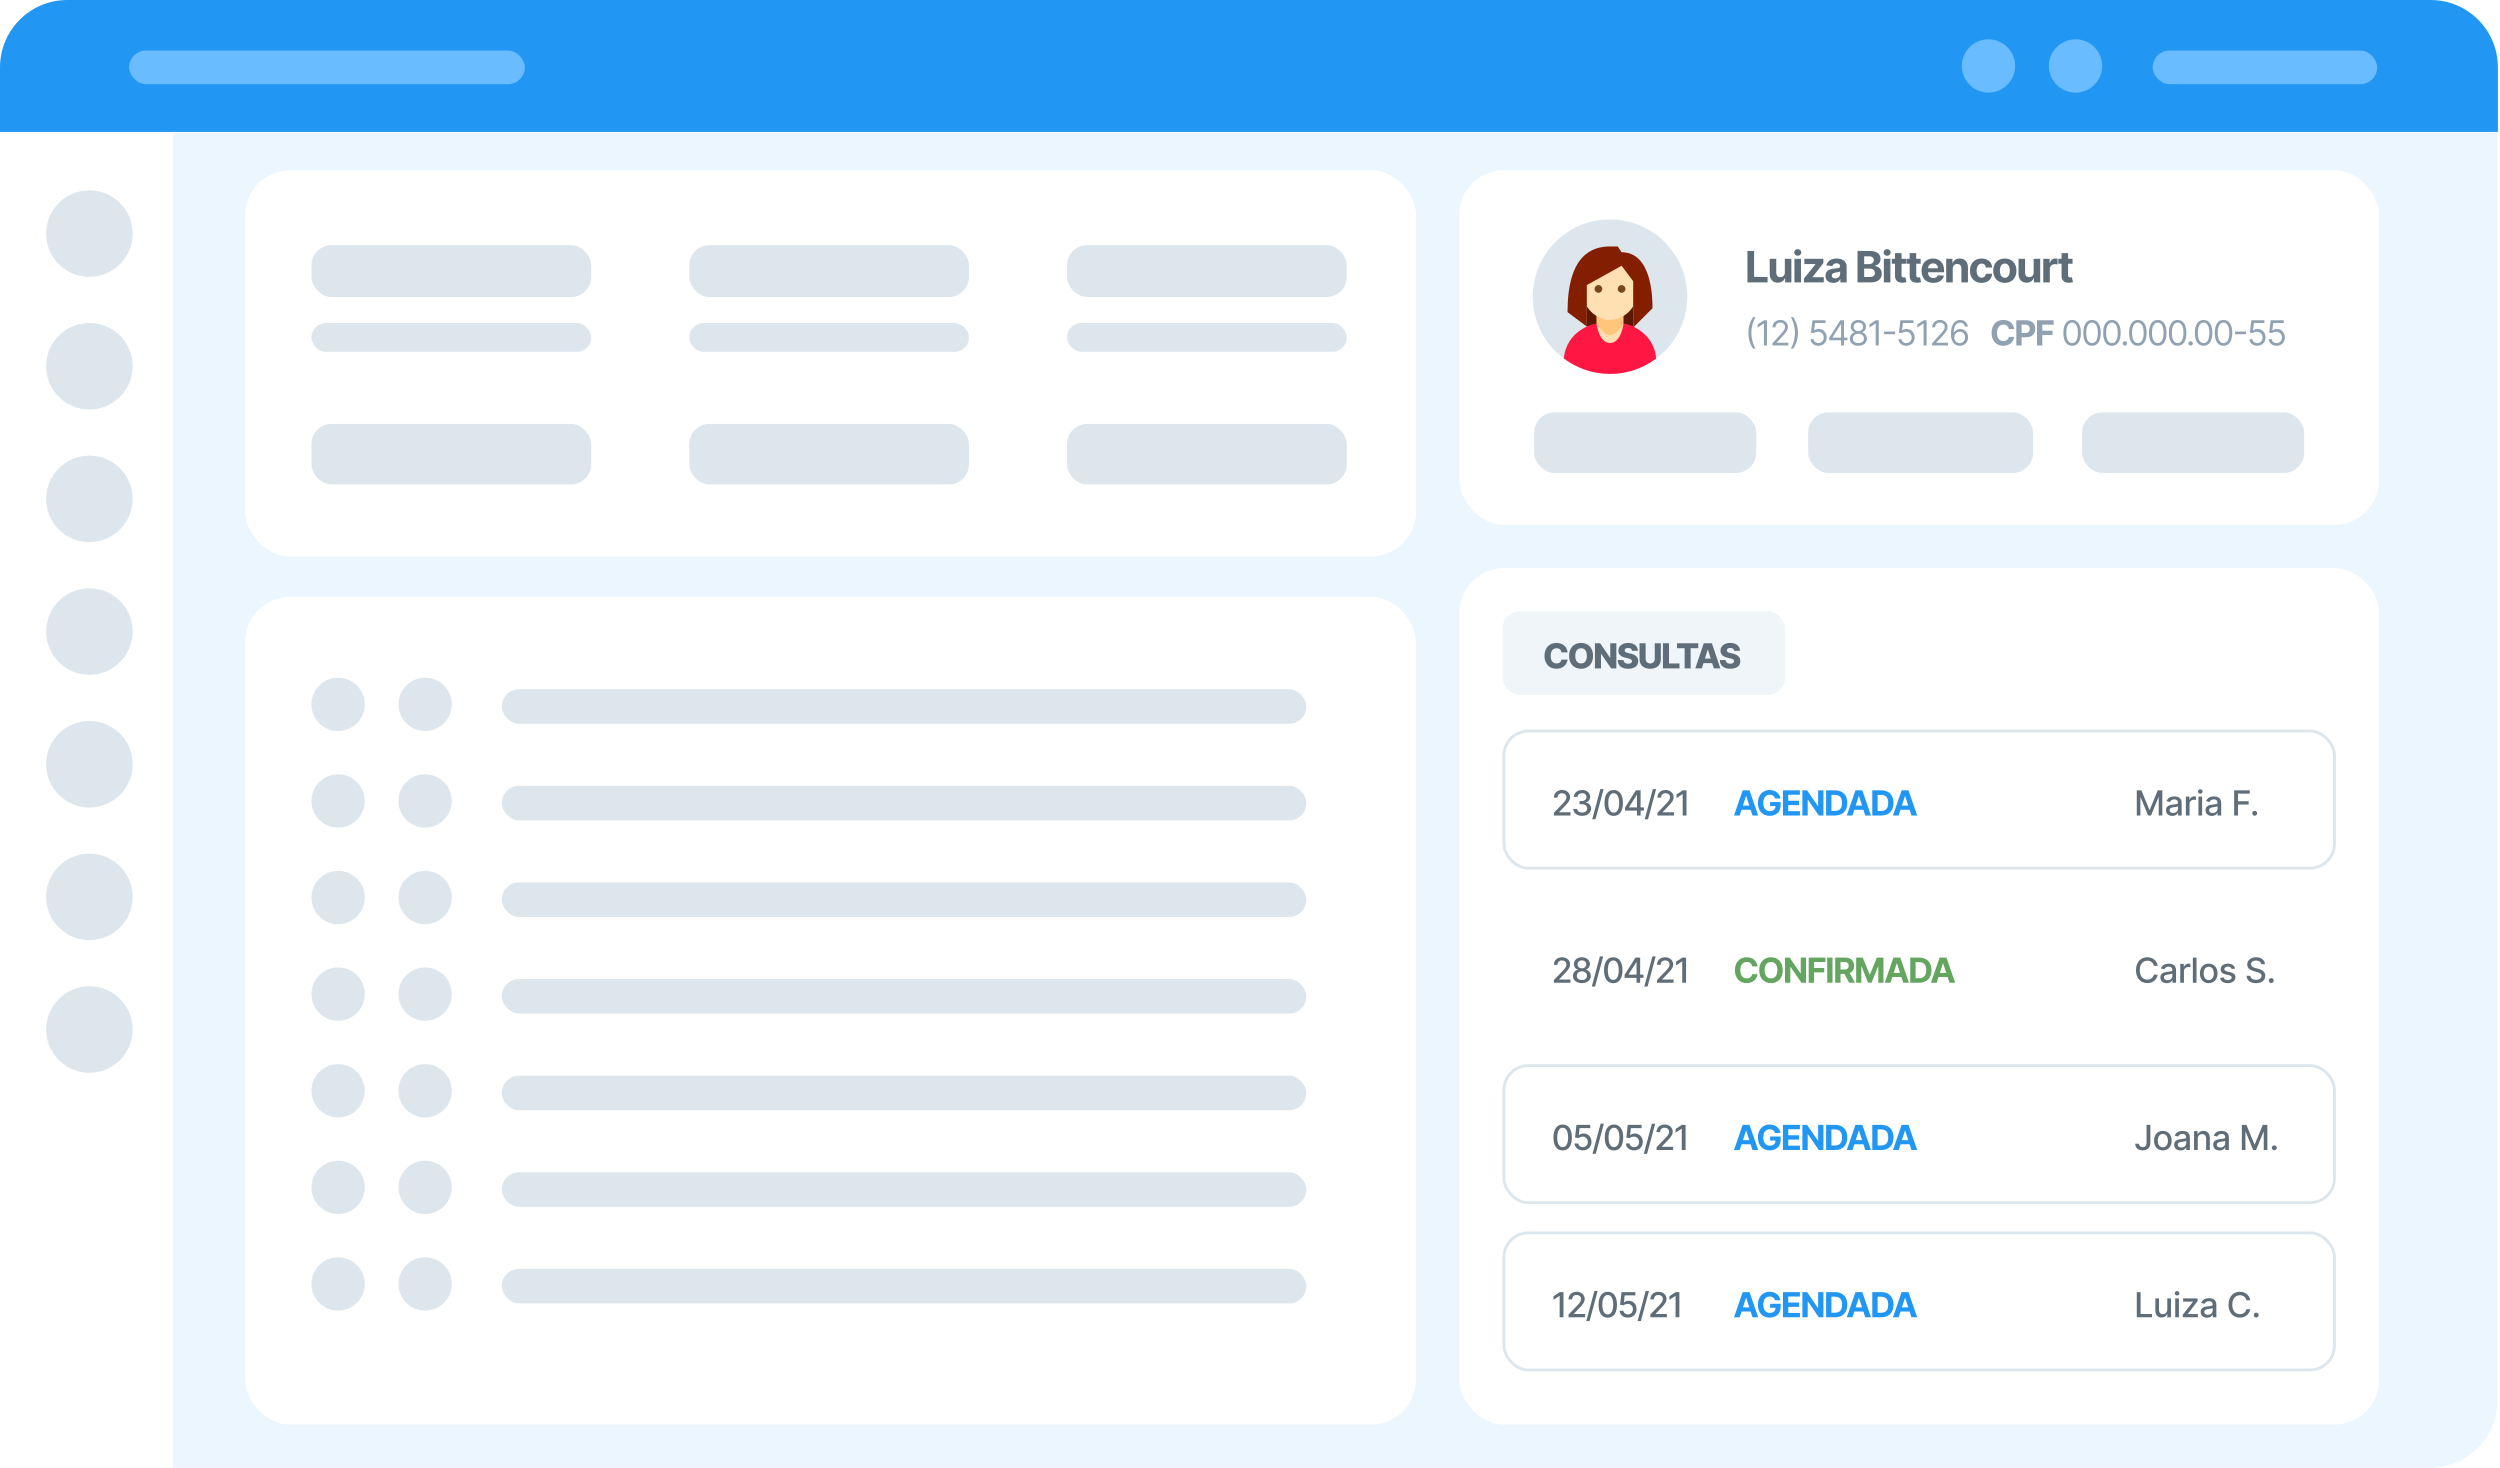 <svg width="809" height="475" viewBox="0 0 809 475" fill="none" xmlns="http://www.w3.org/2000/svg">
<rect width="808.317" height="475" rx="21.797" fill="white"/>
<path d="M0 21.797C0 9.759 9.759 0 21.797 0H786.52C798.558 0 808.317 9.759 808.317 21.797V42.686H0V21.797Z" fill="#2196F3"/>
<rect x="41.778" y="16.348" width="128.059" height="10.899" rx="5.449" fill="#68BCFF"/>
<circle cx="28.929" cy="75.589" r="13.998" fill="#DDE6ED"/>
<circle cx="28.929" cy="118.517" r="13.998" fill="#DDE6ED"/>
<circle cx="28.929" cy="161.444" r="13.998" fill="#DDE6ED"/>
<circle cx="28.929" cy="204.371" r="13.998" fill="#DDE6ED"/>
<circle cx="28.929" cy="247.299" r="13.998" fill="#DDE6ED"/>
<circle cx="28.929" cy="290.226" r="13.998" fill="#DDE6ED"/>
<circle cx="28.929" cy="333.153" r="13.998" fill="#DDE6ED"/>
<rect x="696.606" y="16.348" width="72.658" height="10.899" rx="5.449" fill="#68BCFF"/>
<circle cx="671.63" cy="21.343" r="8.628" fill="#68BCFF"/>
<circle cx="643.475" cy="21.343" r="8.628" fill="#68BCFF"/>
<path d="M55.992 42.927H808.153V453.203C808.153 465.241 798.394 475 786.356 475H55.992V42.927Z" fill="#EBF6FF"/>
<rect x="472.2" y="55.059" width="297.692" height="114.784" rx="14.531" fill="white"/>
<rect x="79.322" y="193.173" width="378.88" height="267.829" rx="14.531" fill="white"/>
<rect x="162.377" y="223.035" width="260.363" height="11.198" rx="5.599" fill="#DDE6ED"/>
<circle cx="137.569" cy="227.931" r="8.628" fill="#DDE6ED"/>
<circle cx="109.414" cy="227.931" r="8.628" fill="#DDE6ED"/>
<rect x="162.377" y="348.084" width="260.363" height="11.198" rx="5.599" fill="#DDE6ED"/>
<circle cx="137.569" cy="352.98" r="8.628" fill="#DDE6ED"/>
<circle cx="109.414" cy="352.98" r="8.628" fill="#DDE6ED"/>
<rect x="162.377" y="285.544" width="260.363" height="11.198" rx="5.599" fill="#DDE6ED"/>
<circle cx="137.569" cy="290.439" r="8.628" fill="#DDE6ED"/>
<circle cx="109.414" cy="290.439" r="8.628" fill="#DDE6ED"/>
<rect x="162.377" y="410.593" width="260.363" height="11.198" rx="5.599" fill="#DDE6ED"/>
<circle cx="137.569" cy="415.488" r="8.628" fill="#DDE6ED"/>
<circle cx="109.414" cy="415.488" r="8.628" fill="#DDE6ED"/>
<rect x="162.377" y="254.289" width="260.363" height="11.198" rx="5.599" fill="#DDE6ED"/>
<circle cx="137.569" cy="259.185" r="8.628" fill="#DDE6ED"/>
<circle cx="109.414" cy="259.185" r="8.628" fill="#DDE6ED"/>
<rect x="162.377" y="379.339" width="260.363" height="11.198" rx="5.599" fill="#DDE6ED"/>
<circle cx="137.569" cy="384.234" r="8.628" fill="#DDE6ED"/>
<circle cx="109.414" cy="384.234" r="8.628" fill="#DDE6ED"/>
<rect x="162.377" y="316.798" width="260.363" height="11.198" rx="5.599" fill="#DDE6ED"/>
<circle cx="137.569" cy="321.694" r="8.628" fill="#DDE6ED"/>
<circle cx="109.414" cy="321.694" r="8.628" fill="#DDE6ED"/>
<rect x="79.322" y="55.059" width="378.88" height="125.049" rx="14.531" fill="white"/>
<path d="M565.472 91.389H571.989V89.614H567.624V81.209H565.472V91.389ZM577.571 88.138C577.576 89.162 576.875 89.699 576.115 89.699C575.314 89.699 574.797 89.137 574.792 88.237V83.754H572.675V88.615C572.68 90.4 573.724 91.488 575.26 91.488C576.408 91.488 577.233 90.897 577.576 90.002H577.656V91.389H579.689V83.754H577.571V88.138ZM580.683 91.389H582.8V83.754H580.683V91.389ZM581.746 82.769C582.378 82.769 582.895 82.287 582.895 81.696C582.895 81.109 582.378 80.627 581.746 80.627C581.12 80.627 580.603 81.109 580.603 81.696C580.603 82.287 581.12 82.769 581.746 82.769ZM583.757 91.389H590.174V89.699H586.536V89.644L590.045 85.131V83.754H583.886V85.444H587.495V85.498L583.757 90.126V91.389ZM593.271 91.533C594.399 91.533 595.13 91.041 595.503 90.33H595.562V91.389H597.571V86.239C597.571 84.42 596.03 83.654 594.33 83.654C592.5 83.654 591.297 84.529 591.004 85.921L592.963 86.08C593.107 85.573 593.559 85.2 594.32 85.2C595.04 85.2 595.453 85.563 595.453 86.189V86.219C595.453 86.711 594.931 86.776 593.604 86.905C592.093 87.044 590.736 87.551 590.736 89.256C590.736 90.768 591.814 91.533 593.271 91.533ZM593.877 90.072C593.226 90.072 592.759 89.768 592.759 89.187C592.759 88.59 593.251 88.297 593.997 88.193C594.459 88.128 595.214 88.019 595.468 87.85V88.66C595.468 89.46 594.807 90.072 593.877 90.072ZM601.093 91.389H605.443C607.729 91.389 608.947 90.196 608.947 88.575C608.947 87.069 607.869 86.159 606.71 86.105V86.005C607.769 85.767 608.55 85.016 608.55 83.818C608.55 82.292 607.416 81.209 605.169 81.209H601.093V91.389ZM603.246 89.629V86.925H605.05C606.084 86.925 606.725 87.522 606.725 88.362C606.725 89.127 606.203 89.629 605 89.629H603.246ZM603.246 85.469V82.948H604.881C605.836 82.948 606.377 83.441 606.377 84.176C606.377 84.981 605.721 85.469 604.841 85.469H603.246ZM609.608 91.389H611.726V83.754H609.608V91.389ZM610.672 82.769C611.303 82.769 611.82 82.287 611.82 81.696C611.82 81.109 611.303 80.627 610.672 80.627C610.046 80.627 609.529 81.109 609.529 81.696C609.529 82.287 610.046 82.769 610.672 82.769ZM616.783 83.754H615.347V81.924H613.229V83.754H612.185V85.344H613.229V89.321C613.219 90.817 614.238 91.558 615.774 91.493C616.321 91.473 616.709 91.364 616.923 91.294L616.59 89.719C616.485 89.739 616.261 89.788 616.063 89.788C615.64 89.788 615.347 89.629 615.347 89.043V85.344H616.783V83.754ZM621.524 83.754H620.088V81.924H617.97V83.754H616.926V85.344H617.97V89.321C617.96 90.817 618.979 91.558 620.515 91.493C621.062 91.473 621.45 91.364 621.663 91.294L621.33 89.719C621.226 89.739 621.002 89.788 620.803 89.788C620.381 89.788 620.088 89.629 620.088 89.043V85.344H621.524V83.754ZM625.601 91.538C627.49 91.538 628.763 90.618 629.061 89.202L627.102 89.073C626.889 89.654 626.342 89.957 625.636 89.957C624.577 89.957 623.906 89.256 623.906 88.118V88.113H629.106V87.531C629.106 84.937 627.535 83.654 625.517 83.654C623.27 83.654 621.813 85.25 621.813 87.606C621.813 90.027 623.25 91.538 625.601 91.538ZM623.906 86.801C623.951 85.931 624.612 85.235 625.552 85.235C626.471 85.235 627.107 85.891 627.112 86.801H623.906ZM631.905 86.975C631.91 85.99 632.497 85.414 633.352 85.414C634.202 85.414 634.714 85.971 634.709 86.905V91.389H636.827V86.527C636.827 84.748 635.783 83.654 634.192 83.654C633.059 83.654 632.238 84.211 631.895 85.101H631.806V83.754H629.788V91.389H631.905V86.975ZM641.245 91.538C643.279 91.538 644.556 90.345 644.655 88.59H642.657C642.533 89.406 641.996 89.863 641.27 89.863C640.281 89.863 639.64 89.033 639.64 87.571C639.64 86.13 640.286 85.305 641.27 85.305C642.046 85.305 642.543 85.817 642.657 86.577H644.655C644.566 84.812 643.229 83.654 641.235 83.654C638.919 83.654 637.487 85.26 637.487 87.601C637.487 89.922 638.894 91.538 641.245 91.538ZM648.761 91.538C651.078 91.538 652.519 89.952 652.519 87.601C652.519 85.235 651.078 83.654 648.761 83.654C646.445 83.654 645.003 85.235 645.003 87.601C645.003 89.952 646.445 91.538 648.761 91.538ZM648.771 89.898C647.702 89.898 647.156 88.918 647.156 87.586C647.156 86.254 647.702 85.27 648.771 85.27C649.82 85.27 650.367 86.254 650.367 87.586C650.367 88.918 649.82 89.898 648.771 89.898ZM658.093 88.138C658.097 89.162 657.397 89.699 656.636 89.699C655.836 89.699 655.319 89.137 655.314 88.237V83.754H653.196V88.615C653.201 90.4 654.245 91.488 655.781 91.488C656.929 91.488 657.754 90.897 658.097 90.002H658.177V91.389H660.21V83.754H658.093V88.138ZM661.204 91.389H663.322V87.069C663.322 86.13 664.008 85.484 664.942 85.484C665.235 85.484 665.638 85.533 665.837 85.598V83.719C665.648 83.674 665.385 83.644 665.171 83.644C664.316 83.644 663.615 84.141 663.337 85.086H663.257V83.754H661.204V91.389ZM670.676 83.754H669.239V81.924H667.122V83.754H666.078V85.344H667.122V89.321C667.112 90.817 668.131 91.558 669.667 91.493C670.214 91.473 670.601 91.364 670.815 91.294L670.482 89.719C670.378 89.739 670.154 89.788 669.955 89.788C669.533 89.788 669.239 89.629 669.239 89.043V85.344H670.676V83.754Z" fill="#5F6D78"/>
<path d="M565.78 107.713C565.78 109.718 566.321 111.388 567.291 112.804H568.119C567.355 111.754 566.751 109.606 566.751 107.713C566.751 105.821 567.355 103.673 568.119 102.623H567.291C566.321 104.039 565.78 105.709 565.78 107.713ZM571.791 103.641H570.805L568.769 104.993V105.996L570.757 104.675H570.805V111.786H571.791V103.641ZM573.573 111.786H578.711V110.911H574.925V110.847L576.755 108.891C578.154 107.391 578.568 106.691 578.568 105.789C578.568 104.532 577.55 103.53 576.118 103.53C574.691 103.53 573.605 104.5 573.605 105.932H574.544C574.544 105.005 575.144 104.389 576.087 104.389C576.969 104.389 577.645 104.93 577.645 105.789C577.645 106.54 577.204 107.097 576.262 108.127L573.573 111.07V111.786ZM581.814 107.713C581.814 105.709 581.273 104.039 580.303 102.623H579.476C580.239 103.673 580.843 105.821 580.843 107.713C580.843 109.606 580.239 111.754 579.476 112.804H580.303C581.273 111.388 581.814 109.718 581.814 107.713ZM588.426 111.897C589.977 111.897 591.114 110.752 591.114 109.193C591.114 107.614 590.016 106.457 588.521 106.457C587.972 106.457 587.439 106.652 587.105 106.918H587.058L587.344 104.516H590.748V103.641H586.517L586.024 107.65L586.946 107.761C587.284 107.519 587.861 107.344 588.362 107.348C589.4 107.356 590.16 108.143 590.16 109.209C590.16 110.255 589.428 111.022 588.426 111.022C587.591 111.022 586.926 110.485 586.851 109.75H585.897C585.956 110.99 587.026 111.897 588.426 111.897ZM591.943 110.115H595.776V111.786H596.715V110.115H597.828V109.241H596.715V103.641H595.522L591.943 109.304V110.115ZM595.776 109.241H593.009V109.177L595.713 104.898H595.776V109.241ZM601.368 111.897C602.994 111.897 604.127 110.947 604.135 109.622C604.127 108.592 603.439 107.717 602.561 107.554V107.507C603.324 107.308 603.825 106.56 603.833 105.693C603.825 104.453 602.783 103.53 601.368 103.53C599.936 103.53 598.894 104.453 598.902 105.693C598.894 106.56 599.395 107.308 600.175 107.507V107.554C599.28 107.717 598.592 108.592 598.6 109.622C598.592 110.947 599.725 111.897 601.368 111.897ZM601.368 111.022C600.25 111.022 599.562 110.449 599.57 109.575C599.562 108.656 600.322 108 601.368 108C602.397 108 603.157 108.656 603.165 109.575C603.157 110.449 602.469 111.022 601.368 111.022ZM601.368 107.157C600.477 107.157 599.848 106.6 599.856 105.757C599.848 104.93 600.453 104.389 601.368 104.389C602.266 104.389 602.871 104.93 602.879 105.757C602.871 106.6 602.242 107.157 601.368 107.157ZM607.963 103.641H606.976L604.94 104.993V105.996L606.929 104.675H606.976V111.786H607.963V103.641ZM613.26 107.276H609.697V108.151H613.26V107.276ZM616.881 111.897C618.432 111.897 619.569 110.752 619.569 109.193C619.569 107.614 618.472 106.457 616.977 106.457C616.428 106.457 615.895 106.652 615.561 106.918H615.513L615.799 104.516H619.203V103.641H614.972L614.479 107.65L615.402 107.761C615.74 107.519 616.316 107.344 616.817 107.348C617.855 107.356 618.615 108.143 618.615 109.209C618.615 110.255 617.883 111.022 616.881 111.022C616.046 111.022 615.382 110.485 615.306 109.75H614.352C614.412 110.99 615.481 111.897 616.881 111.897ZM623.452 103.641H622.466L620.43 104.993V105.996L622.418 104.675H622.466V111.786H623.452V103.641ZM625.235 111.786H630.373V110.911H626.587V110.847L628.416 108.891C629.816 107.391 630.23 106.691 630.23 105.789C630.23 104.532 629.211 103.53 627.78 103.53C626.352 103.53 625.267 104.5 625.267 105.932H626.205C626.205 105.005 626.806 104.389 627.748 104.389C628.631 104.389 629.307 104.93 629.307 105.789C629.307 106.54 628.866 107.097 627.923 108.127L625.235 111.07V111.786ZM634.159 111.897C635.806 111.917 636.879 110.676 636.879 109.161C636.879 107.586 635.714 106.457 634.318 106.457C633.479 106.457 632.76 106.866 632.314 107.539H632.25C632.254 105.554 633.026 104.405 634.287 104.405C635.146 104.405 635.663 104.946 635.845 105.677H636.816C636.617 104.413 635.655 103.53 634.287 103.53C632.453 103.53 631.328 105.152 631.328 108.032C631.328 111.042 632.823 111.881 634.159 111.897ZM634.159 111.022C633.137 111.022 632.39 110.151 632.394 109.177C632.398 108.203 633.181 107.332 634.191 107.332C635.189 107.332 635.925 108.151 635.925 109.161C635.925 110.195 635.157 111.022 634.159 111.022Z" fill="#90A2B1"/>
<path d="M651.803 106.493C651.577 104.612 650.153 103.53 648.268 103.53C646.117 103.53 644.474 105.049 644.474 107.713C644.474 110.37 646.089 111.897 648.268 111.897C650.356 111.897 651.616 110.509 651.803 109.01L650.062 109.002C649.898 109.873 649.214 110.374 648.296 110.374C647.059 110.374 646.22 109.455 646.22 107.713C646.22 106.019 647.047 105.053 648.308 105.053C649.25 105.053 649.93 105.598 650.062 106.493H651.803ZM652.478 111.786H654.2V109.145H655.648C657.521 109.145 658.61 108.028 658.61 106.401C658.61 104.783 657.541 103.641 655.691 103.641H652.478V111.786ZM654.2 107.765V105.049H655.361C656.355 105.049 656.837 105.59 656.837 106.401C656.837 107.208 656.355 107.765 655.369 107.765H654.2ZM659.169 111.786H660.891V108.421H664.203V107.002H660.891V105.061H664.561V103.641H659.169V111.786ZM670.541 111.897C672.338 111.897 673.372 110.374 673.372 107.713C673.372 105.073 672.322 103.53 670.541 103.53C668.759 103.53 667.709 105.073 667.709 107.713C667.709 110.374 668.743 111.897 670.541 111.897ZM670.541 111.022C669.356 111.022 668.664 109.833 668.664 107.713C668.664 105.598 669.364 104.389 670.541 104.389C671.718 104.389 672.418 105.598 672.418 107.713C672.418 109.833 671.726 111.022 670.541 111.022ZM676.98 111.897C678.777 111.897 679.811 110.374 679.811 107.713C679.811 105.073 678.761 103.53 676.98 103.53C675.198 103.53 674.148 105.073 674.148 107.713C674.148 110.374 675.182 111.897 676.98 111.897ZM676.98 111.022C675.795 111.022 675.103 109.833 675.103 107.713C675.103 105.598 675.803 104.389 676.98 104.389C678.157 104.389 678.857 105.598 678.857 107.713C678.857 109.833 678.165 111.022 676.98 111.022ZM683.419 111.897C685.216 111.897 686.25 110.374 686.25 107.713C686.25 105.073 685.201 103.53 683.419 103.53C681.637 103.53 680.588 105.073 680.588 107.713C680.588 110.374 681.622 111.897 683.419 111.897ZM683.419 111.022C682.234 111.022 681.542 109.833 681.542 107.713C681.542 105.598 682.242 104.389 683.419 104.389C684.596 104.389 685.296 105.598 685.296 107.713C685.296 109.833 684.604 111.022 683.419 111.022ZM687.617 111.849C688.011 111.849 688.333 111.527 688.333 111.133C688.333 110.74 688.011 110.418 687.617 110.418C687.224 110.418 686.901 110.74 686.901 111.133C686.901 111.527 687.224 111.849 687.617 111.849ZM691.813 111.897C693.611 111.897 694.645 110.374 694.645 107.713C694.645 105.073 693.595 103.53 691.813 103.53C690.032 103.53 688.982 105.073 688.982 107.713C688.982 110.374 690.016 111.897 691.813 111.897ZM691.813 111.022C690.628 111.022 689.936 109.833 689.936 107.713C689.936 105.598 690.636 104.389 691.813 104.389C692.991 104.389 693.69 105.598 693.69 107.713C693.69 109.833 692.999 111.022 691.813 111.022ZM698.253 111.897C700.05 111.897 701.084 110.374 701.084 107.713C701.084 105.073 700.034 103.53 698.253 103.53C696.471 103.53 695.421 105.073 695.421 107.713C695.421 110.374 696.455 111.897 698.253 111.897ZM698.253 111.022C697.067 111.022 696.376 109.833 696.376 107.713C696.376 105.598 697.075 104.389 698.253 104.389C699.43 104.389 700.13 105.598 700.13 107.713C700.13 109.833 699.438 111.022 698.253 111.022ZM704.692 111.897C706.489 111.897 707.523 110.374 707.523 107.713C707.523 105.073 706.473 103.53 704.692 103.53C702.91 103.53 701.86 105.073 701.86 107.713C701.86 110.374 702.894 111.897 704.692 111.897ZM704.692 111.022C703.507 111.022 702.815 109.833 702.815 107.713C702.815 105.598 703.515 104.389 704.692 104.389C705.869 104.389 706.569 105.598 706.569 107.713C706.569 109.833 705.877 111.022 704.692 111.022ZM708.89 111.849C709.284 111.849 709.606 111.527 709.606 111.133C709.606 110.74 709.284 110.418 708.89 110.418C708.496 110.418 708.174 110.74 708.174 111.133C708.174 111.527 708.496 111.849 708.89 111.849ZM713.086 111.897C714.884 111.897 715.918 110.374 715.918 107.713C715.918 105.073 714.868 103.53 713.086 103.53C711.305 103.53 710.255 105.073 710.255 107.713C710.255 110.374 711.289 111.897 713.086 111.897ZM713.086 111.022C711.901 111.022 711.209 109.833 711.209 107.713C711.209 105.598 711.909 104.389 713.086 104.389C714.263 104.389 714.963 105.598 714.963 107.713C714.963 109.833 714.271 111.022 713.086 111.022ZM719.525 111.897C721.323 111.897 722.357 110.374 722.357 107.713C722.357 105.073 721.307 103.53 719.525 103.53C717.744 103.53 716.694 105.073 716.694 107.713C716.694 110.374 717.728 111.897 719.525 111.897ZM719.525 111.022C718.34 111.022 717.648 109.833 717.648 107.713C717.648 105.598 718.348 104.389 719.525 104.389C720.702 104.389 721.402 105.598 721.402 107.713C721.402 109.833 720.71 111.022 719.525 111.022ZM726.823 107.276H723.26V108.151H726.823V107.276ZM730.444 111.897C731.995 111.897 733.132 110.752 733.132 109.193C733.132 107.614 732.035 106.457 730.539 106.457C729.991 106.457 729.458 106.652 729.124 106.918H729.076L729.362 104.516H732.766V103.641H728.535L728.042 107.65L728.965 107.761C729.303 107.519 729.879 107.344 730.38 107.348C731.418 107.356 732.178 108.143 732.178 109.209C732.178 110.255 731.446 111.022 730.444 111.022C729.609 111.022 728.945 110.485 728.869 109.75H727.915C727.974 110.99 729.044 111.897 730.444 111.897ZM736.697 111.897C738.248 111.897 739.385 110.752 739.385 109.193C739.385 107.614 738.288 106.457 736.792 106.457C736.244 106.457 735.711 106.652 735.377 106.918H735.329L735.615 104.516H739.019V103.641H734.788L734.295 107.65L735.218 107.761C735.556 107.519 736.132 107.344 736.633 107.348C737.671 107.356 738.431 108.143 738.431 109.209C738.431 110.255 737.699 111.022 736.697 111.022C735.862 111.022 735.198 110.485 735.122 109.75H734.168C734.227 110.99 735.297 111.897 736.697 111.897Z" fill="#90A2B1"/>
<rect x="496.464" y="133.448" width="71.857" height="19.597" rx="6.532" fill="#DDE6ED"/>
<rect x="585.118" y="133.448" width="72.79" height="19.597" rx="6.532" fill="#DDE6ED"/>
<rect x="673.772" y="133.448" width="71.857" height="19.597" rx="6.532" fill="#DDE6ED"/>
<path d="M521 71C514.369 71 508.011 73.634 503.322 78.322C498.634 83.01 496 89.369 496 96C496 102.63 498.634 108.989 503.322 113.677C508.011 118.366 514.369 121 521 121C527.63 121 533.989 118.366 538.678 113.677C543.366 108.989 546 102.63 546 96C546 89.369 543.366 83.01 538.678 78.322C533.989 73.634 527.63 71 521 71Z" fill="#DDE6ED"/>
<path d="M513.5 88.812H528.5V105.687H513.5V88.812Z" fill="#5A1702"/>
<path d="M521 121C526.602 121 531.756 119.135 535.925 116.022C535.157 106.801 526 104.75 526 104.75H516C516 104.75 506.84 106.767 506.075 116.022C510.244 119.135 515.397 121 521 121Z" fill="#FF1744"/>
<path d="M521 109.437C519.201 109.437 516.625 104.75 516.625 104.75V98.5H525.375V104.75C525.375 104.75 522.799 109.437 521 109.437Z" fill="#FFC67B"/>
<path d="M529.75 94.75C529.75 99.41 525.66 103.5 521 103.5C516.339 103.5 512.25 99.41 512.25 94.75V87.25C512.25 82.59 529.75 80.092 529.75 87.25V94.75ZM521 111C524.626 111 525.375 104.75 525.375 104.75C525.375 104.75 523.045 108.5 521 108.5C518.955 108.5 516.625 104.75 516.625 104.75C516.625 104.75 517.374 111 521 111Z" fill="#FFE0B2"/>
<path d="M523.5 93.5C523.5 92.811 524.06 92.25 524.75 92.25C525.44 92.25 526 92.811 526 93.5C526 94.189 525.44 94.75 524.75 94.75C524.06 94.75 523.5 94.189 523.5 93.5ZM516 93.5C516 94.189 516.56 94.75 517.25 94.75C517.94 94.75 518.5 94.189 518.5 93.5C518.5 92.811 517.94 92.25 517.25 92.25C516.56 92.25 516 92.811 516 93.5Z" fill="#784719"/>
<path d="M521 79.75C515.305 79.75 507.25 82.361 507.25 101L513.5 105.687V92.25L524.75 86L528.5 91V106L534.75 99.75C534.75 95.976 534.431 81.625 524.75 81.625L523.5 79.75H521Z" fill="#831F00"/>
<rect x="100.786" y="104.519" width="90.521" height="9.332" rx="4.666" fill="#DDE6ED"/>
<rect x="100.786" y="137.181" width="90.521" height="19.597" rx="6.532" fill="#DDE6ED"/>
<rect x="100.786" y="79.322" width="90.521" height="16.798" rx="6.532" fill="#DDE6ED"/>
<rect x="223.035" y="79.322" width="90.521" height="16.798" rx="6.532" fill="#DDE6ED"/>
<rect x="345.285" y="79.322" width="90.521" height="16.798" rx="6.532" fill="#DDE6ED"/>
<rect x="223.035" y="104.519" width="90.521" height="9.332" rx="4.666" fill="#DDE6ED"/>
<rect x="223.035" y="137.181" width="90.521" height="19.597" rx="6.532" fill="#DDE6ED"/>
<rect x="345.285" y="104.519" width="90.521" height="9.332" rx="4.666" fill="#DDE6ED"/>
<rect x="345.285" y="137.181" width="90.521" height="19.597" rx="6.532" fill="#DDE6ED"/>
<rect x="472.2" y="183.841" width="297.692" height="277.161" rx="14.531" fill="white"/>
<rect x="486.198" y="197.839" width="91.454" height="27.063" rx="5.599" fill="#F0F5F9"/>
<path d="M507.272 211.111C507.073 209.162 505.622 208.049 503.653 208.049C501.482 208.049 499.792 209.54 499.792 212.232C499.792 214.913 501.442 216.416 503.653 216.416C505.888 216.416 507.125 214.897 507.272 213.453L505.284 213.441C505.145 214.225 504.556 214.69 503.693 214.69C502.532 214.69 501.8 213.851 501.8 212.232C501.8 210.677 502.516 209.775 503.705 209.775C504.6 209.775 505.184 210.296 505.284 211.111H507.272ZM515.526 212.232C515.526 209.54 513.824 208.049 511.636 208.049C509.441 208.049 507.751 209.54 507.751 212.232C507.751 214.913 509.441 216.416 511.636 216.416C513.824 216.416 515.526 214.925 515.526 212.232ZM513.513 212.232C513.513 213.827 512.814 214.69 511.636 214.69C510.463 214.69 509.759 213.827 509.759 212.232C509.759 210.638 510.463 209.775 511.636 209.775C512.814 209.775 513.513 210.638 513.513 212.232ZM523.046 208.16H521.082V212.853H521.014L517.809 208.16H516.115V216.304H518.083V211.604H518.135L521.376 216.304H523.046V208.16ZM528.126 210.602H530.011C529.996 209.079 528.783 208.049 526.89 208.049C525.029 208.049 523.688 209.063 523.7 210.578C523.696 211.815 524.563 212.511 525.971 212.833L526.822 213.032C527.717 213.238 528.119 213.481 528.126 213.938C528.119 214.435 527.653 214.781 526.862 214.781C525.991 214.781 525.418 214.376 525.375 213.592H523.49C523.513 215.497 524.838 216.408 526.886 216.408C528.914 216.408 530.115 215.489 530.123 213.942C530.115 212.642 529.236 211.847 527.629 211.493L526.929 211.334C526.19 211.174 525.721 210.928 525.736 210.443C525.74 209.997 526.122 209.675 526.886 209.675C527.653 209.675 528.075 210.021 528.126 210.602ZM535.484 208.16V213.242C535.484 214.089 534.884 214.698 534.005 214.698C533.122 214.698 532.525 214.089 532.525 213.242V208.16H530.557V213.413C530.557 215.235 531.933 216.408 534.005 216.408C536.061 216.408 537.449 215.235 537.449 213.413V208.16H535.484ZM538.123 216.304H543.479V214.706H540.091V208.16H538.123V216.304ZM542.677 209.759H545.15V216.304H547.091V209.759H549.56V208.16H542.677V209.759ZM550.706 216.304L551.243 214.594H554.055L554.592 216.304H556.707L553.959 208.16H551.339L548.591 216.304H550.706ZM551.713 213.099L552.615 210.212H552.679L553.586 213.099H551.713ZM561.175 210.602H563.06C563.044 209.079 561.831 208.049 559.938 208.049C558.077 208.049 556.737 209.063 556.749 210.578C556.745 211.815 557.612 212.511 559.02 212.833L559.871 213.032C560.765 213.238 561.167 213.481 561.175 213.938C561.167 214.435 560.702 214.781 559.91 214.781C559.039 214.781 558.467 214.376 558.423 213.592H556.538C556.562 215.497 557.886 216.408 559.934 216.408C561.962 216.408 563.163 215.489 563.171 213.942C563.163 212.642 562.284 211.847 560.678 211.493L559.978 211.334C559.238 211.174 558.769 210.928 558.785 210.443C558.789 209.997 559.171 209.675 559.934 209.675C560.702 209.675 561.123 210.021 561.175 210.602Z" fill="#5F6D78"/>
<rect x="486.665" y="236.567" width="268.762" height="44.376" rx="7.932" stroke="#DDE6ED" stroke-width="0.933"/>
<path d="M502.846 263.898H508.207V262.844H504.54V262.784L506.159 261.09C507.65 259.583 508.075 258.863 508.075 257.953C508.075 256.644 507.01 255.642 505.475 255.642C503.952 255.642 502.838 256.628 502.838 258.116H504.011C504.007 257.241 504.572 256.668 505.451 256.668C506.278 256.668 506.906 257.177 506.906 257.988C506.906 258.708 506.477 259.225 505.602 260.152L502.846 263.007V263.898ZM511.989 264.009C513.652 264.009 514.872 263.015 514.868 261.663C514.872 260.633 514.248 259.893 513.166 259.726V259.663C514.017 259.444 514.57 258.776 514.566 257.861C514.57 256.664 513.588 255.642 512.021 255.642C510.526 255.642 509.325 256.545 509.285 257.869H510.474C510.502 257.121 511.206 256.668 512.005 256.668C512.836 256.668 513.381 257.173 513.377 257.925C513.381 258.712 512.749 259.229 511.846 259.229H511.158V260.231H511.846C512.976 260.231 513.628 260.804 513.628 261.623C513.628 262.414 512.94 262.951 511.981 262.951C511.099 262.951 510.411 262.498 510.363 261.774H509.114C509.166 263.102 510.343 264.009 511.989 264.009ZM518.929 255.372H517.868L515.243 265.123H516.305L518.929 255.372ZM522.199 264.033C524.08 264.033 525.182 262.498 525.182 259.83C525.182 257.181 524.064 255.642 522.199 255.642C520.33 255.642 519.217 257.177 519.213 259.83C519.213 262.494 520.314 264.029 522.199 264.033ZM522.199 262.971C521.098 262.971 520.433 261.866 520.433 259.83C520.437 257.801 521.102 256.684 522.199 256.684C523.293 256.684 523.961 257.801 523.961 259.83C523.961 261.866 523.297 262.971 522.199 262.971ZM525.861 262.307H529.723V263.898H530.896V262.307H531.974V261.265H530.896V255.753H529.381L525.861 261.313V262.307ZM529.731 261.265H527.15V261.201L529.667 257.217H529.731V261.265ZM535.917 255.372H534.856L532.231 265.123H533.293L535.917 255.372ZM536.352 263.898H541.712V262.844H538.046V262.784L539.664 261.09C541.156 259.583 541.581 258.863 541.581 257.953C541.581 256.644 540.515 255.642 538.98 255.642C537.457 255.642 536.344 256.628 536.344 258.116H537.517C537.513 257.241 538.078 256.668 538.956 256.668C539.784 256.668 540.412 257.177 540.412 257.988C540.412 258.708 539.982 259.225 539.108 260.152L536.352 263.007V263.898ZM545.749 255.753H544.552L542.52 257.082V258.259L544.469 256.986H544.517V263.898H545.749V255.753Z" fill="#5F6D78"/>
<path d="M562.966 263.898L563.57 262.041H566.509L567.114 263.898H568.959L566.151 255.753H563.932L561.121 263.898H562.966ZM564.008 260.696L565.01 257.614H565.074L566.076 260.696H564.008ZM574.397 258.386H576.147C575.924 256.775 574.504 255.642 572.663 255.642C570.512 255.642 568.853 257.193 568.853 259.834C568.853 262.41 570.404 264.009 572.699 264.009C574.755 264.009 576.222 262.709 576.222 260.565V259.539H572.814V260.836H574.564C574.54 261.846 573.852 262.486 572.707 262.486C571.414 262.486 570.599 261.52 570.599 259.818C570.599 258.124 571.446 257.165 572.691 257.165C573.578 257.165 574.178 257.622 574.397 258.386ZM576.956 263.898H582.459V262.478H578.678V260.533H582.161V259.114H578.678V257.173H582.444V255.753H576.956V263.898ZM590.065 255.753H588.351V260.875H588.279L584.764 255.753H583.253V263.898H584.975V258.772H585.034L588.577 263.898H590.065V255.753ZM593.815 263.898C596.296 263.898 597.799 262.363 597.799 259.818C597.799 257.28 596.296 255.753 593.838 255.753H590.927V263.898H593.815ZM592.649 262.422V257.229H593.747C595.274 257.229 596.081 258.008 596.081 259.818C596.081 261.635 595.274 262.422 593.743 262.422H592.649ZM599.459 263.898L600.064 262.041H603.003L603.607 263.898H605.452L602.645 255.753H600.426L597.614 263.898H599.459ZM600.501 260.696L601.503 257.614H601.567L602.569 260.696H600.501ZM608.76 263.898C611.241 263.898 612.744 262.363 612.744 259.818C612.744 257.28 611.241 255.753 608.784 255.753H605.873V263.898H608.76ZM607.594 262.422V257.229H608.692C610.219 257.229 611.026 258.008 611.026 259.818C611.026 261.635 610.219 262.422 608.688 262.422H607.594ZM614.404 263.898L615.009 262.041H617.948L618.552 263.898H620.397L617.59 255.753H615.371L612.559 263.898H614.404ZM615.446 260.696L616.448 257.614H616.512L617.514 260.696H615.446Z" fill="#2196F3"/>
<path d="M691.464 255.753V263.898H692.633V258H692.709L695.111 263.886H696.081L698.483 258.004H698.559V263.898H699.728V255.753H698.237L695.644 262.084H695.548L692.955 255.753H691.464ZM702.973 264.033C703.983 264.033 704.551 263.52 704.778 263.063H704.826V263.898H705.987V259.841C705.987 258.064 704.587 257.71 703.617 257.71C702.511 257.71 701.493 258.155 701.096 259.269L702.213 259.523C702.388 259.09 702.833 258.672 703.633 258.672C704.4 258.672 704.794 259.074 704.794 259.766V259.794C704.794 260.227 704.348 260.219 703.251 260.346C702.094 260.482 700.909 260.784 700.909 262.172C700.909 263.373 701.811 264.033 702.973 264.033ZM703.231 263.079C702.559 263.079 702.074 262.776 702.074 262.188C702.074 261.551 702.639 261.325 703.326 261.233C703.712 261.182 704.627 261.078 704.798 260.907V261.695C704.798 262.418 704.221 263.079 703.231 263.079ZM707.347 263.898H708.536V260.168C708.536 259.368 709.152 258.792 709.995 258.792C710.242 258.792 710.52 258.835 710.616 258.863V257.726C710.496 257.71 710.262 257.698 710.11 257.698C709.395 257.698 708.782 258.104 708.56 258.76H708.496V257.789H707.347V263.898ZM711.421 263.898H712.61V257.789H711.421V263.898ZM712.021 256.847C712.431 256.847 712.773 256.529 712.773 256.139C712.773 255.749 712.431 255.427 712.021 255.427C711.607 255.427 711.269 255.749 711.269 256.139C711.269 256.529 711.607 256.847 712.021 256.847ZM715.763 264.033C716.773 264.033 717.342 263.52 717.568 263.063H717.616V263.898H718.777V259.841C718.777 258.064 717.377 257.71 716.407 257.71C715.302 257.71 714.283 258.155 713.886 259.269L715.003 259.523C715.178 259.09 715.624 258.672 716.423 258.672C717.19 258.672 717.584 259.074 717.584 259.766V259.794C717.584 260.227 717.139 260.219 716.041 260.346C714.884 260.482 713.699 260.784 713.699 262.172C713.699 263.373 714.602 264.033 715.763 264.033ZM716.021 263.079C715.349 263.079 714.864 262.776 714.864 262.188C714.864 261.551 715.429 261.325 716.117 261.233C716.502 261.182 717.417 261.078 717.588 260.907V261.695C717.588 262.418 717.012 263.079 716.021 263.079ZM722.972 263.898H724.201V260.346H727.661V259.293H724.201V256.811H728.022V255.753H722.972V263.898ZM729.615 263.973C730.048 263.973 730.41 263.619 730.41 263.178C730.41 262.744 730.048 262.387 729.615 262.387C729.177 262.387 728.82 262.744 728.82 263.178C728.82 263.619 729.177 263.973 729.615 263.973Z" fill="#5F6D78"/>
<g filter="url(#filter0_d_2572_224)">
<rect x="486.198" y="290.226" width="269.695" height="45.309" rx="8.399" fill="white"/>
</g>
<path d="M502.846 318.023H508.207V316.97H504.54V316.91L506.159 315.216C507.65 313.709 508.075 312.989 508.075 312.078C508.075 310.77 507.01 309.768 505.475 309.768C503.952 309.768 502.838 310.754 502.838 312.241H504.011C504.007 311.366 504.572 310.794 505.451 310.794C506.278 310.794 506.906 311.303 506.906 312.114C506.906 312.834 506.477 313.351 505.602 314.277L502.846 317.133V318.023ZM511.906 318.135C513.6 318.135 514.797 317.172 514.805 315.852C514.797 314.826 514.077 313.963 513.166 313.8V313.752C513.958 313.562 514.495 312.818 514.503 311.939C514.495 310.694 513.397 309.768 511.906 309.768C510.399 309.768 509.301 310.694 509.309 311.939C509.301 312.814 509.838 313.562 510.645 313.752V313.8C509.719 313.963 508.999 314.826 509.007 315.852C508.999 317.172 510.196 318.135 511.906 318.135ZM511.906 317.129C510.888 317.129 510.244 316.588 510.251 315.773C510.244 314.926 510.943 314.321 511.906 314.321C512.852 314.321 513.552 314.926 513.56 315.773C513.552 316.588 512.912 317.129 511.906 317.129ZM511.906 313.339C511.083 313.339 510.498 312.818 510.506 312.042C510.498 311.279 511.063 310.774 511.906 310.774C512.733 310.774 513.298 311.279 513.306 312.042C513.298 312.818 512.717 313.339 511.906 313.339ZM518.787 309.497H517.726L515.101 319.248H516.163L518.787 309.497ZM522.057 318.159C523.938 318.159 525.039 316.624 525.039 313.955C525.039 311.307 523.922 309.768 522.057 309.768C520.188 309.768 519.074 311.303 519.07 313.955C519.07 316.62 520.172 318.155 522.057 318.159ZM522.057 317.097C520.955 317.097 520.291 315.991 520.291 313.955C520.295 311.927 520.959 310.81 522.057 310.81C523.151 310.81 523.819 311.927 523.819 313.955C523.819 315.991 523.155 317.097 522.057 317.097ZM525.719 316.433H529.581V318.023H530.754V316.433H531.832V315.391H530.754V309.879H529.239L525.719 315.439V316.433ZM529.589 315.391H527.008V315.327L529.525 311.343H529.589V315.391ZM535.775 309.497H534.713L532.089 319.248H533.151L535.775 309.497ZM536.209 318.023H541.57V316.97H537.904V316.91L539.522 315.216C541.013 313.709 541.439 312.989 541.439 312.078C541.439 310.77 540.373 309.768 538.838 309.768C537.315 309.768 536.202 310.754 536.202 312.241H537.375C537.371 311.366 537.935 310.794 538.814 310.794C539.641 310.794 540.27 311.303 540.27 312.114C540.27 312.834 539.84 313.351 538.965 314.277L536.209 317.133V318.023ZM545.607 309.879H544.41L542.378 311.207V312.384L544.327 311.112H544.374V318.023H545.607V309.879Z" fill="#5F6D78"/>
<path d="M568.748 312.73C568.521 310.849 567.098 309.768 565.213 309.768C563.061 309.768 561.419 311.287 561.419 313.951C561.419 316.608 563.034 318.135 565.213 318.135C567.301 318.135 568.561 316.747 568.748 315.248L567.006 315.24C566.843 316.111 566.159 316.612 565.241 316.612C564.004 316.612 563.165 315.693 563.165 313.951C563.165 312.257 563.992 311.291 565.253 311.291C566.195 311.291 566.875 311.836 567.006 312.73H568.748ZM576.907 313.951C576.907 311.287 575.253 309.768 573.094 309.768C570.922 309.768 569.28 311.287 569.28 313.951C569.28 316.604 570.922 318.135 573.094 318.135C575.253 318.135 576.907 316.616 576.907 313.951ZM575.161 313.951C575.161 315.677 574.342 316.612 573.094 316.612C571.841 316.612 571.026 315.677 571.026 313.951C571.026 312.225 571.841 311.291 573.094 311.291C574.342 311.291 575.161 312.225 575.161 313.951ZM584.435 309.879H582.721V315.001H582.649L579.134 309.879H577.623V318.023H579.345V312.897H579.404L582.948 318.023H584.435V309.879ZM585.298 318.023H587.02V314.659H590.332V313.239H587.02V311.299H590.69V309.879H585.298V318.023ZM593.01 309.879H591.288V318.023H593.01V309.879ZM593.867 318.023H595.589V315.136H596.846L598.389 318.023H600.289L598.56 314.858C599.486 314.46 599.999 313.653 599.999 312.54C599.999 310.921 598.929 309.879 597.08 309.879H593.867V318.023ZM595.589 313.752V311.287H596.75C597.744 311.287 598.226 311.728 598.226 312.54C598.226 313.347 597.744 313.752 596.758 313.752H595.589ZM600.656 309.879V318.023H602.326V312.703H602.394L604.502 317.984H605.639L607.747 312.722H607.814V318.023H609.484V309.879H607.361L605.118 315.351H605.023L602.78 309.879H600.656ZM611.747 318.023L612.351 316.166H615.29L615.895 318.023H617.74L614.932 309.879H612.713L609.902 318.023H611.747ZM612.789 314.822L613.791 311.74H613.855L614.857 314.822H612.789ZM621.047 318.023C623.529 318.023 625.032 316.488 625.032 313.943C625.032 311.406 623.529 309.879 621.071 309.879H618.16V318.023H621.047ZM619.882 316.548V311.354H620.98C622.507 311.354 623.314 312.134 623.314 313.943C623.314 315.761 622.507 316.548 620.976 316.548H619.882ZM626.692 318.023L627.297 316.166H630.235L630.84 318.023H632.685L629.877 309.879H627.658L624.847 318.023H626.692ZM627.734 314.822L628.736 311.74H628.8L629.802 314.822H627.734Z" fill="#64A55F"/>
<path d="M698.229 312.528C697.95 310.786 696.586 309.768 694.864 309.768C692.757 309.768 691.202 311.347 691.202 313.951C691.202 316.556 692.749 318.135 694.864 318.135C696.654 318.135 697.962 317.013 698.229 315.403L696.988 315.399C696.777 316.441 695.902 317.013 694.872 317.013C693.476 317.013 692.423 315.944 692.423 313.951C692.423 311.975 693.472 310.889 694.876 310.889C695.914 310.889 696.785 311.474 696.988 312.528H698.229ZM701.157 318.159C702.167 318.159 702.736 317.646 702.963 317.188H703.01V318.023H704.172V313.967C704.172 312.19 702.772 311.836 701.801 311.836C700.696 311.836 699.678 312.281 699.28 313.395L700.398 313.649C700.573 313.216 701.018 312.798 701.817 312.798C702.585 312.798 702.979 313.2 702.979 313.892V313.919C702.979 314.353 702.533 314.345 701.436 314.472C700.278 314.607 699.093 314.91 699.093 316.298C699.093 317.499 699.996 318.159 701.157 318.159ZM701.416 317.204C700.744 317.204 700.258 316.902 700.258 316.313C700.258 315.677 700.823 315.451 701.511 315.359C701.897 315.307 702.811 315.204 702.982 315.033V315.82C702.982 316.544 702.406 317.204 701.416 317.204ZM705.531 318.023H706.72V314.293C706.72 313.494 707.337 312.917 708.18 312.917C708.426 312.917 708.705 312.961 708.8 312.989V311.852C708.681 311.836 708.446 311.824 708.295 311.824C707.579 311.824 706.967 312.229 706.744 312.886H706.681V311.915H705.531V318.023ZM710.794 309.879H709.605V318.023H710.794V309.879ZM714.743 318.147C716.465 318.147 717.59 316.886 717.59 314.997C717.59 313.096 716.465 311.836 714.743 311.836C713.021 311.836 711.895 313.096 711.895 314.997C711.895 316.886 713.021 318.147 714.743 318.147ZM714.747 317.149C713.621 317.149 713.096 316.166 713.096 314.993C713.096 313.824 713.621 312.83 714.747 312.83C715.864 312.83 716.389 313.824 716.389 314.993C716.389 316.166 715.864 317.149 714.747 317.149ZM723.271 313.406C723.024 312.456 722.28 311.836 720.96 311.836C719.58 311.836 718.602 312.563 718.602 313.645C718.602 314.512 719.127 315.089 720.272 315.343L721.306 315.57C721.895 315.701 722.169 315.963 722.169 316.345C722.169 316.818 721.664 317.188 720.885 317.188C720.173 317.188 719.715 316.882 719.572 316.282L718.423 316.457C718.622 317.538 719.521 318.147 720.893 318.147C722.368 318.147 723.39 317.363 723.39 316.258C723.39 315.395 722.841 314.862 721.72 314.603L720.749 314.381C720.077 314.222 719.787 313.995 719.791 313.581C719.787 313.112 720.296 312.778 720.972 312.778C721.712 312.778 722.054 313.188 722.193 313.597L723.271 313.406ZM731.75 312.019H732.935C732.9 310.714 731.746 309.768 730.092 309.768C728.458 309.768 727.205 310.702 727.205 312.106C727.205 313.239 728.016 313.904 729.325 314.257L730.287 314.52C731.158 314.751 731.83 315.037 731.83 315.761C731.83 316.556 731.07 317.081 730.024 317.081C729.078 317.081 728.291 316.659 728.219 315.773H726.986C727.066 317.248 728.207 318.159 730.032 318.159C731.945 318.159 733.047 317.153 733.047 315.773C733.047 314.305 731.738 313.737 730.704 313.482L729.909 313.275C729.273 313.112 728.426 312.814 728.43 312.035C728.43 311.343 729.062 310.83 730.064 310.83C730.999 310.83 731.663 311.267 731.75 312.019ZM734.979 318.099C735.413 318.099 735.775 317.745 735.775 317.304C735.775 316.87 735.413 316.512 734.979 316.512C734.542 316.512 734.184 316.87 734.184 317.304C734.184 317.745 734.542 318.099 734.979 318.099Z" fill="#5F6D78"/>
<rect x="486.665" y="344.818" width="268.762" height="44.376" rx="7.932" stroke="#DDE6ED" stroke-width="0.933"/>
<path d="M505.681 372.284C507.562 372.284 508.664 370.749 508.664 368.081C508.664 365.432 507.547 363.894 505.681 363.894C503.812 363.894 502.699 365.429 502.695 368.081C502.695 370.745 503.796 372.28 505.681 372.284ZM505.681 371.223C504.58 371.223 503.916 370.117 503.916 368.081C503.92 366.053 504.584 364.935 505.681 364.935C506.775 364.935 507.443 366.053 507.443 368.081C507.443 370.117 506.779 371.223 505.681 371.223ZM512.203 372.261C513.841 372.261 515.011 371.103 515.007 369.517C515.011 367.942 513.913 366.797 512.43 366.797C511.825 366.797 511.265 367.027 510.946 367.337H510.899L511.157 365.059H514.613V364.005H510.135L509.678 368.109L510.803 368.276C511.109 368.001 511.658 367.815 512.151 367.815C513.118 367.823 513.818 368.546 513.818 369.54C513.818 370.519 513.138 371.227 512.203 371.227C511.416 371.227 510.791 370.726 510.728 370.026H509.535C509.582 371.322 510.708 372.261 512.203 372.261ZM519.017 363.623H517.955L515.331 373.374H516.392L519.017 363.623ZM522.287 372.284C524.168 372.284 525.269 370.749 525.269 368.081C525.269 365.432 524.152 363.894 522.287 363.894C520.418 363.894 519.304 365.429 519.3 368.081C519.3 370.745 520.402 372.28 522.287 372.284ZM522.287 371.223C521.185 371.223 520.521 370.117 520.521 368.081C520.525 366.053 521.189 364.935 522.287 364.935C523.38 364.935 524.048 366.053 524.048 368.081C524.048 370.117 523.384 371.223 522.287 371.223ZM528.808 372.261C530.447 372.261 531.616 371.103 531.612 369.517C531.616 367.942 530.518 366.797 529.035 366.797C528.43 366.797 527.87 367.027 527.552 367.337H527.504L527.762 365.059H531.218V364.005H526.74L526.283 368.109L527.408 368.276C527.715 368.001 528.263 367.815 528.757 367.815C529.723 367.823 530.423 368.546 530.423 369.54C530.423 370.519 529.743 371.227 528.808 371.227C528.021 371.227 527.396 370.726 527.333 370.026H526.14C526.188 371.322 527.313 372.261 528.808 372.261ZM535.622 363.623H534.56L531.936 373.374H532.997L535.622 363.623ZM536.056 372.149H541.417V371.095H537.75V371.036L539.369 369.342C540.86 367.834 541.286 367.115 541.286 366.204C541.286 364.896 540.22 363.894 538.685 363.894C537.162 363.894 536.048 364.88 536.048 366.367H537.222C537.218 365.492 537.782 364.92 538.661 364.92C539.488 364.92 540.117 365.429 540.117 366.24C540.117 366.96 539.687 367.477 538.812 368.403L536.056 371.258V372.149ZM545.454 364.005H544.257L542.225 365.333V366.51L544.174 365.238H544.221V372.149H545.454V364.005Z" fill="#5F6D78"/>
<path d="M562.966 372.149L563.57 370.292H566.509L567.114 372.149H568.959L566.151 364.005H563.932L561.121 372.149H562.966ZM564.008 368.948L565.01 365.866H565.074L566.076 368.948H564.008ZM574.397 366.637H576.147C575.924 365.027 574.504 363.894 572.663 363.894C570.512 363.894 568.853 365.444 568.853 368.085C568.853 370.662 570.404 372.261 572.699 372.261C574.755 372.261 576.222 370.96 576.222 368.817V367.791H572.814V369.087H574.564C574.54 370.097 573.852 370.737 572.707 370.737C571.414 370.737 570.599 369.771 570.599 368.069C570.599 366.375 571.446 365.417 572.691 365.417C573.578 365.417 574.178 365.874 574.397 366.637ZM576.956 372.149H582.459V370.729H578.678V368.785H582.161V367.365H578.678V365.425H582.444V364.005H576.956V372.149ZM590.065 364.005H588.351V369.127H588.279L584.764 364.005H583.253V372.149H584.975V367.023H585.034L588.577 372.149H590.065V364.005ZM593.815 372.149C596.296 372.149 597.799 370.614 597.799 368.069C597.799 365.532 596.296 364.005 593.838 364.005H590.927V372.149H593.815ZM592.649 370.674V365.48H593.747C595.274 365.48 596.081 366.26 596.081 368.069C596.081 369.886 595.274 370.674 593.743 370.674H592.649ZM599.459 372.149L600.064 370.292H603.003L603.607 372.149H605.452L602.645 364.005H600.426L597.614 372.149H599.459ZM600.501 368.948L601.503 365.866H601.567L602.569 368.948H600.501ZM608.76 372.149C611.241 372.149 612.744 370.614 612.744 368.069C612.744 365.532 611.241 364.005 608.784 364.005H605.873V372.149H608.76ZM607.594 370.674V365.48H608.692C610.219 365.48 611.026 366.26 611.026 368.069C611.026 369.886 610.219 370.674 608.688 370.674H607.594ZM614.404 372.149L615.009 370.292H617.948L618.552 372.149H620.397L617.59 364.005H615.371L612.559 372.149H614.404ZM615.446 368.948L616.448 365.866H616.512L617.514 368.948H615.446Z" fill="#2196F3"/>
<path d="M694.63 364.005V369.779C694.626 370.718 694.188 371.219 693.409 371.219C692.689 371.219 692.188 370.789 692.184 370.113H690.963C690.963 371.489 691.997 372.261 693.377 372.261C694.872 372.261 695.851 371.346 695.855 369.779V364.005H694.63ZM699.897 372.272C701.618 372.272 702.744 371.012 702.744 369.123C702.744 367.222 701.618 365.961 699.897 365.961C698.175 365.961 697.049 367.222 697.049 369.123C697.049 371.012 698.175 372.272 699.897 372.272ZM699.901 371.274C698.775 371.274 698.25 370.292 698.25 369.119C698.25 367.95 698.775 366.956 699.901 366.956C701.018 366.956 701.543 367.95 701.543 369.119C701.543 370.292 701.018 371.274 699.901 371.274ZM705.625 372.284C706.635 372.284 707.203 371.771 707.43 371.314H707.478V372.149H708.639V368.093C708.639 366.315 707.239 365.961 706.269 365.961C705.163 365.961 704.145 366.407 703.748 367.52L704.865 367.775C705.04 367.341 705.486 366.924 706.285 366.924C707.052 366.924 707.446 367.325 707.446 368.017V368.045C707.446 368.479 707.001 368.471 705.903 368.598C704.746 368.733 703.561 369.035 703.561 370.423C703.561 371.624 704.464 372.284 705.625 372.284ZM705.883 371.33C705.211 371.33 704.726 371.028 704.726 370.439C704.726 369.803 705.291 369.576 705.979 369.485C706.364 369.433 707.279 369.33 707.45 369.159V369.946C707.45 370.67 706.873 371.33 705.883 371.33ZM711.188 368.522C711.188 367.548 711.784 366.991 712.612 366.991C713.419 366.991 713.908 367.52 713.908 368.407V372.149H715.097V368.264C715.097 366.753 714.266 365.961 713.017 365.961C712.099 365.961 711.498 366.387 711.216 367.035H711.14V366.041H709.999V372.149H711.188V368.522ZM718.245 372.284C719.255 372.284 719.824 371.771 720.051 371.314H720.098V372.149H721.26V368.093C721.26 366.315 719.86 365.961 718.89 365.961C717.784 365.961 716.766 366.407 716.368 367.52L717.486 367.775C717.661 367.341 718.106 366.924 718.905 366.924C719.673 366.924 720.067 367.325 720.067 368.017V368.045C720.067 368.479 719.621 368.471 718.524 368.598C717.366 368.733 716.181 369.035 716.181 370.423C716.181 371.624 717.084 372.284 718.245 372.284ZM718.504 371.33C717.832 371.33 717.347 371.028 717.347 370.439C717.347 369.803 717.911 369.576 718.599 369.485C718.985 369.433 719.9 369.33 720.071 369.159V369.946C720.071 370.67 719.494 371.33 718.504 371.33ZM725.455 364.005V372.149H726.624V366.252H726.699L729.101 372.137H730.071L732.473 366.256H732.549V372.149H733.718V364.005H732.227L729.634 370.336H729.539L726.946 364.005H725.455ZM735.969 372.225C736.402 372.225 736.764 371.871 736.764 371.429C736.764 370.996 736.402 370.638 735.969 370.638C735.531 370.638 735.173 370.996 735.173 371.429C735.173 371.871 735.531 372.225 735.969 372.225Z" fill="#5F6D78"/>
<rect x="486.665" y="398.944" width="268.762" height="44.376" rx="7.932" stroke="#DDE6ED" stroke-width="0.933"/>
<path d="M505.936 418.131H504.739L502.707 419.459V420.636L504.655 419.363H504.703V426.275H505.936V418.131ZM507.579 426.275H512.94V425.221H509.273V425.161L510.892 423.467C512.383 421.96 512.809 421.24 512.809 420.33C512.809 419.021 511.743 418.019 510.208 418.019C508.685 418.019 507.571 419.005 507.571 420.493H508.744C508.74 419.618 509.305 419.045 510.184 419.045C511.011 419.045 511.639 419.554 511.639 420.366C511.639 421.085 511.21 421.602 510.335 422.529L507.579 425.384V426.275ZM517.005 417.749H515.943L513.318 427.5H514.38L517.005 417.749ZM520.274 426.41C522.155 426.41 523.257 424.875 523.257 422.207C523.257 419.558 522.139 418.019 520.274 418.019C518.405 418.019 517.292 419.554 517.288 422.207C517.288 424.871 518.389 426.406 520.274 426.41ZM520.274 425.348C519.173 425.348 518.509 424.243 518.509 422.207C518.513 420.179 519.177 419.061 520.274 419.061C521.368 419.061 522.036 420.179 522.036 422.207C522.036 424.243 521.372 425.348 520.274 425.348ZM526.796 426.386C528.434 426.386 529.604 425.229 529.6 423.642C529.604 422.068 528.506 420.922 527.023 420.922C526.418 420.922 525.857 421.153 525.539 421.463H525.492L525.75 419.184H529.206V418.131H524.728L524.271 422.235L525.396 422.402C525.702 422.127 526.251 421.94 526.744 421.94C527.711 421.948 528.411 422.672 528.411 423.666C528.411 424.644 527.731 425.352 526.796 425.352C526.009 425.352 525.384 424.851 525.321 424.151H524.128C524.175 425.448 525.301 426.386 526.796 426.386ZM533.61 417.749H532.548L529.923 427.5H530.985L533.61 417.749ZM534.044 426.275H539.405V425.221H535.738V425.161L537.357 423.467C538.848 421.96 539.274 421.24 539.274 420.33C539.274 419.021 538.208 418.019 536.673 418.019C535.15 418.019 534.036 419.005 534.036 420.493H535.209C535.205 419.618 535.77 419.045 536.649 419.045C537.476 419.045 538.104 419.554 538.104 420.366C538.104 421.085 537.675 421.602 536.8 422.529L534.044 425.384V426.275ZM543.442 418.131H542.245L540.213 419.459V420.636L542.161 419.363H542.209V426.275H543.442V418.131Z" fill="#5F6D78"/>
<path d="M562.966 426.275L563.57 424.418H566.509L567.114 426.275H568.959L566.151 418.131H563.932L561.121 426.275H562.966ZM564.008 423.074L565.01 419.992H565.074L566.076 423.074H564.008ZM574.397 420.763H576.147C575.924 419.153 574.504 418.019 572.663 418.019C570.512 418.019 568.853 419.57 568.853 422.211C568.853 424.788 570.404 426.386 572.699 426.386C574.755 426.386 576.222 425.086 576.222 422.942V421.916H572.814V423.213H574.564C574.54 424.223 573.852 424.863 572.707 424.863C571.414 424.863 570.599 423.897 570.599 422.195C570.599 420.501 571.446 419.542 572.691 419.542C573.578 419.542 574.178 420 574.397 420.763ZM576.956 426.275H582.459V424.855H578.678V422.911H582.161V421.491H578.678V419.55H582.444V418.131H576.956V426.275ZM590.065 418.131H588.351V423.253H588.279L584.764 418.131H583.253V426.275H584.975V421.149H585.034L588.577 426.275H590.065V418.131ZM593.815 426.275C596.296 426.275 597.799 424.74 597.799 422.195C597.799 419.658 596.296 418.131 593.838 418.131H590.927V426.275H593.815ZM592.649 424.8V419.606H593.747C595.274 419.606 596.081 420.385 596.081 422.195C596.081 424.012 595.274 424.8 593.743 424.8H592.649ZM599.459 426.275L600.064 424.418H603.003L603.607 426.275H605.452L602.645 418.131H600.426L597.614 426.275H599.459ZM600.501 423.074L601.503 419.992H601.567L602.569 423.074H600.501ZM608.76 426.275C611.241 426.275 612.744 424.74 612.744 422.195C612.744 419.658 611.241 418.131 608.784 418.131H605.873V426.275H608.76ZM607.594 424.8V419.606H608.692C610.219 419.606 611.026 420.385 611.026 422.195C611.026 424.012 610.219 424.8 608.688 424.8H607.594ZM614.404 426.275L615.009 424.418H617.948L618.552 426.275H620.397L617.59 418.131H615.371L612.559 426.275H614.404ZM615.446 423.074L616.448 419.992H616.512L617.514 423.074H615.446Z" fill="#2196F3"/>
<path d="M691.464 426.275H696.383V425.217H692.693V418.131H691.464V426.275ZM701.335 423.742C701.339 424.78 700.568 425.273 699.9 425.273C699.164 425.273 698.655 424.74 698.655 423.909V420.167H697.466V424.052C697.466 425.567 698.297 426.354 699.47 426.354C700.389 426.354 701.013 425.869 701.295 425.217H701.359V426.275H702.528V420.167H701.335V423.742ZM703.902 426.275H705.091V420.167H703.902V426.275ZM704.502 419.224C704.912 419.224 705.254 418.906 705.254 418.516C705.254 418.127 704.912 417.804 704.502 417.804C704.089 417.804 703.751 418.127 703.751 418.516C703.751 418.906 704.089 419.224 704.502 419.224ZM706.339 426.275H711.243V425.241H707.95V425.185L711.131 421.034V420.167H706.447V421.201H709.648V421.256L706.339 425.46V426.275ZM714.199 426.41C715.209 426.41 715.778 425.897 716.004 425.44H716.052V426.275H717.213V422.219C717.213 420.441 715.814 420.087 714.843 420.087C713.738 420.087 712.72 420.533 712.322 421.646L713.439 421.901C713.614 421.467 714.06 421.049 714.859 421.049C715.627 421.049 716.02 421.451 716.02 422.143V422.171C716.02 422.604 715.575 422.596 714.477 422.724C713.32 422.859 712.135 423.161 712.135 424.549C712.135 425.75 713.038 426.41 714.199 426.41ZM714.457 425.456C713.785 425.456 713.3 425.153 713.3 424.565C713.3 423.929 713.865 423.702 714.553 423.611C714.939 423.559 715.853 423.455 716.024 423.284V424.072C716.024 424.796 715.448 425.456 714.457 425.456ZM728.173 420.779C727.894 419.037 726.53 418.019 724.808 418.019C722.701 418.019 721.146 419.598 721.146 422.203C721.146 424.807 722.693 426.386 724.808 426.386C726.598 426.386 727.906 425.265 728.173 423.654L726.932 423.65C726.721 424.692 725.846 425.265 724.816 425.265C723.42 425.265 722.367 424.195 722.367 422.203C722.367 420.226 723.416 419.141 724.82 419.141C725.858 419.141 726.729 419.725 726.932 420.779H728.173ZM730.107 426.35C730.54 426.35 730.902 425.997 730.902 425.555C730.902 425.122 730.54 424.764 730.107 424.764C729.67 424.764 729.312 425.122 729.312 425.555C729.312 425.997 729.67 426.35 730.107 426.35Z" fill="#5F6D78"/>
<defs>
<filter id="filter0_d_2572_224" x="468.467" y="290.226" width="305.157" height="82.637" filterUnits="userSpaceOnUse" color-interpolation-filters="sRGB">
<feFlood flood-opacity="0" result="BackgroundImageFix"/>
<feColorMatrix in="SourceAlpha" type="matrix" values="0 0 0 0 0 0 0 0 0 0 0 0 0 0 0 0 0 0 127 0" result="hardAlpha"/>
<feOffset dy="19.597"/>
<feGaussianBlur stdDeviation="8.865"/>
<feColorMatrix type="matrix" values="0 0 0 0 0 0 0 0 0 0 0 0 0 0 0 0 0 0 0.06 0"/>
<feBlend mode="normal" in2="BackgroundImageFix" result="effect1_dropShadow_2572_224"/>
<feBlend mode="normal" in="SourceGraphic" in2="effect1_dropShadow_2572_224" result="shape"/>
</filter>
</defs>
</svg>
